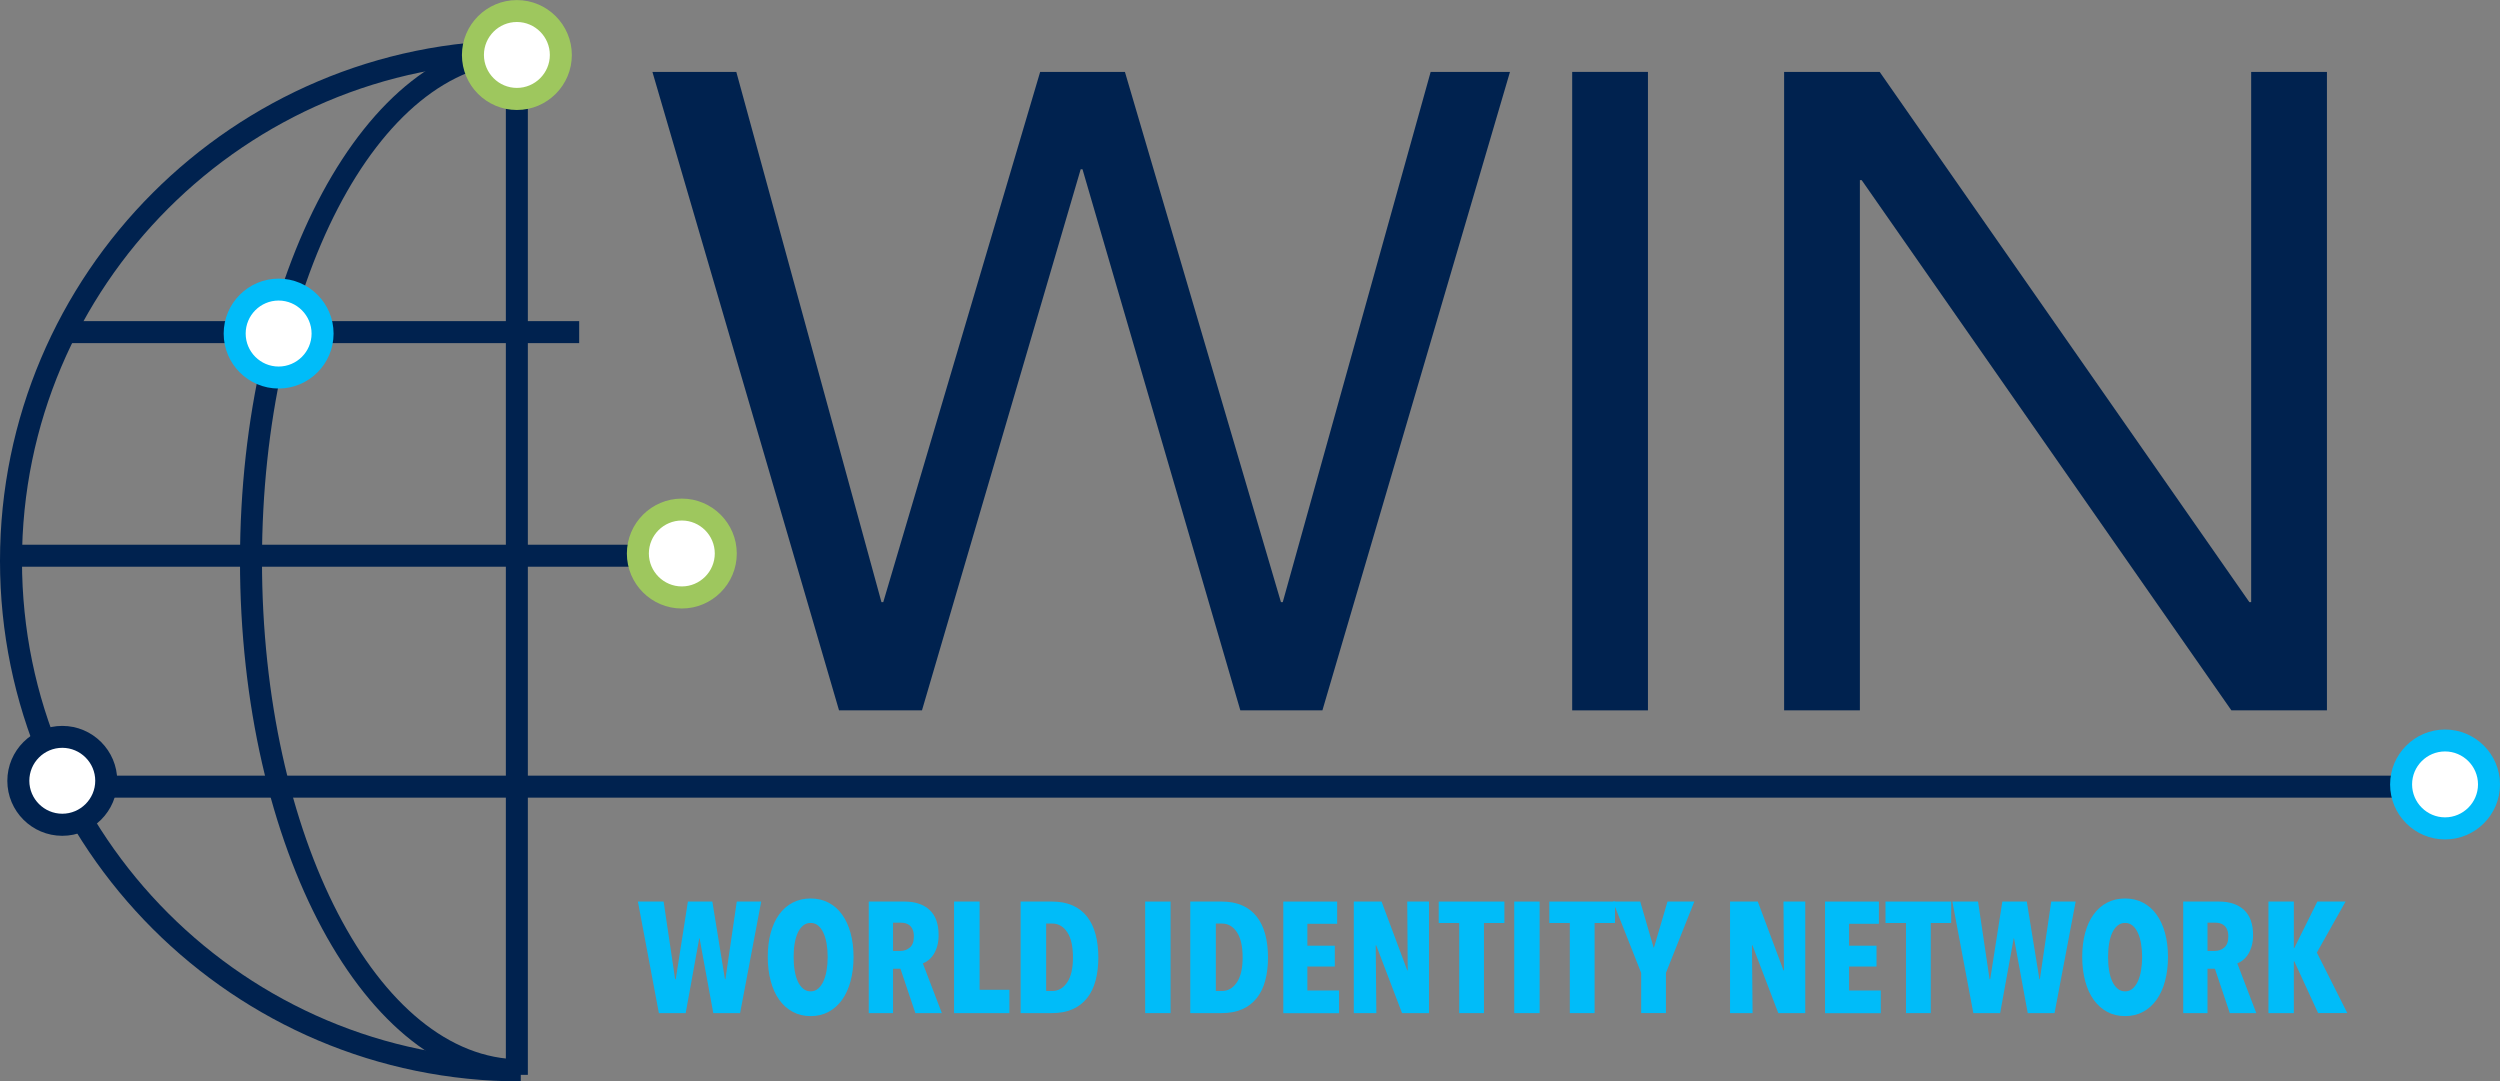 <?xml version="1.0" encoding="UTF-8"?><svg id="Layer_1" xmlns="http://www.w3.org/2000/svg" viewBox="0 0 317.09 137.16"><rect x="0" y="0" width="317.09" height="137.16" fill="#808080" stroke="none"/><defs><style>.cls-1{fill:#00bcf9;}.cls-2{fill:#00224f;}.cls-3{fill:#9ec75e;}.cls-4{fill:#fff;}</style></defs><path class="cls-2" d="M82.75,9.12h10.64l18.41,67.25h.23l19.9-67.25h10.75l19.79,67.25h.23l18.76-67.25h10.06l-23.79,80.98h-10.41l-20.02-68.63h-.23l-20.13,68.63h-10.52L82.75,9.12Z"/><path class="cls-2" d="M199.41,9.12h9.61v80.98h-9.61V9.12Z"/><path class="cls-2" d="M226.29,9.12h12.12l46.89,67.25h.23V9.12h9.61v80.98h-12.12l-46.89-67.25h-.23v67.25h-9.61V9.12Z"/><path class="cls-2" d="M66.02,137.16C29.62,137.16,0,107.54,0,71.14S29.62,5.11,66.02,5.11v2.79C31.16,7.9,2.79,36.27,2.79,71.14s28.37,63.23,63.23,63.23v2.79Z"/><path class="cls-2" d="M66.02,137.16c-19.62,0-35.58-29.62-35.58-66.02S46.4,5.11,66.02,5.11v2.79c-18.08,0-32.79,28.37-32.79,63.23s14.71,63.23,32.79,63.23v2.79Z"/><rect class="cls-2" x="64.16" y="6.97" width="2.79" height="129.36"/><rect class="cls-2" x="2.04" y="69.09" width="84.9" height="2.79"/><rect class="cls-2" x="8.53" y="40.73" width="64.93" height="2.79"/><rect class="cls-2" x="8.33" y="98.38" width="302.25" height="2.79"/><path class="cls-1" d="M93.87,128.5h-3.4l-1.74-9.49h-.04l-1.72,9.49h-3.4l-2.66-14.15h3.26l1.46,9.85h.08l1.54-9.85h3.1l1.6,9.85h.06l1.44-9.85h3.1l-2.68,14.15Z"/><path class="cls-1" d="M108.26,121.38c0,1.12-.13,2.14-.38,3.07-.25.93-.61,1.71-1.08,2.37-.47.65-1.04,1.16-1.71,1.52-.67.36-1.43.54-2.27.54s-1.6-.18-2.27-.54c-.67-.36-1.24-.87-1.71-1.52-.47-.65-.83-1.44-1.08-2.37-.25-.93-.38-1.95-.38-3.07s.12-2.13.37-3.05.6-1.69,1.07-2.34c.47-.65,1.04-1.15,1.71-1.5.67-.35,1.44-.53,2.29-.53s1.6.18,2.27.53c.67.35,1.24.85,1.71,1.5s.83,1.43,1.08,2.34c.25.91.38,1.93.38,3.05ZM104.98,121.38c0-.61-.05-1.18-.14-1.71-.09-.53-.23-.98-.41-1.37-.18-.39-.4-.69-.67-.91s-.58-.33-.94-.33-.68.11-.95.33-.5.52-.68.91c-.18.39-.31.84-.4,1.37-.09.53-.13,1.1-.13,1.71s.04,1.19.13,1.72c.09.53.22.99.4,1.38.18.39.41.69.68.92s.59.34.95.34.67-.11.94-.34.49-.53.67-.92c.18-.39.32-.85.41-1.38.09-.53.14-1.11.14-1.72Z"/><path class="cls-1" d="M116.1,128.5l-1.89-5.63h-.94v5.63h-3.08v-14.15h4.53c1.37,0,2.43.36,3.19,1.07.76.71,1.14,1.77,1.14,3.19,0,.52-.06.99-.18,1.4-.12.41-.28.77-.47,1.06-.19.29-.41.53-.65.72-.24.19-.47.32-.7.4l2.41,6.31h-3.37ZM115.91,118.79c0-.36-.05-.65-.15-.88-.1-.23-.23-.41-.39-.54-.16-.13-.34-.22-.53-.27-.19-.05-.38-.07-.57-.07h-1v3.58h.94c.45,0,.85-.14,1.19-.43.34-.29.51-.75.51-1.39Z"/><path class="cls-1" d="M121.01,128.5v-14.15h3.24v11.19h3.78v2.96h-7.01Z"/><path class="cls-1" d="M139.31,121.46c0,1.07-.12,2.03-.35,2.9-.23.87-.59,1.61-1.07,2.22s-1.09,1.09-1.83,1.42c-.74.33-1.62.5-2.63.5h-3.98v-14.15h3.98c1.01,0,1.89.17,2.63.5.74.33,1.35.81,1.83,1.43.48.62.84,1.37,1.07,2.24.23.87.35,1.86.35,2.95ZM136.09,121.46c0-1.43-.24-2.5-.73-3.23-.49-.73-1.12-1.09-1.89-1.09h-.78v8.55h.78c.77,0,1.4-.36,1.89-1.09.49-.73.73-1.77.73-3.15Z"/><path class="cls-1" d="M145.25,128.5v-14.15h3.22v14.15h-3.22Z"/><path class="cls-1" d="M160.83,121.46c0,1.07-.12,2.03-.35,2.9-.23.87-.59,1.61-1.07,2.22s-1.09,1.09-1.83,1.42c-.74.33-1.62.5-2.63.5h-3.98v-14.15h3.98c1.01,0,1.89.17,2.63.5.74.33,1.35.81,1.83,1.43.48.62.84,1.37,1.07,2.24.23.87.35,1.86.35,2.95ZM157.61,121.46c0-1.43-.24-2.5-.73-3.23-.49-.73-1.12-1.09-1.89-1.09h-.78v8.55h.78c.77,0,1.4-.36,1.89-1.09.49-.73.73-1.77.73-3.15Z"/><path class="cls-1" d="M162.77,128.5v-14.15h6.83v2.82h-3.78v2.78h3.48v2.64h-3.48v3.04h4.02v2.88h-7.07Z"/><path class="cls-1" d="M177.83,128.5l-3.28-8.61h-.06l.08,8.61h-2.86v-14.15h3.52l3.26,8.73h.06l-.06-8.73h2.76v14.15h-3.42Z"/><path class="cls-1" d="M188.22,117.07v11.43h-3.14v-11.43h-2.6v-2.72h8.33v2.72h-2.6Z"/><path class="cls-1" d="M192.06,128.5v-14.15h3.22v14.15h-3.22Z"/><path class="cls-1" d="M202.25,117.07v11.43h-3.14v-11.43h-2.6v-2.72h8.33v2.72h-2.6Z"/><path class="cls-1" d="M211.3,123.4v5.09h-3.14v-5.09l-3.58-9.05h3.46l1.7,5.85h.04l1.72-5.85h3.4l-3.6,9.05Z"/><path class="cls-1" d="M225.55,128.5l-3.28-8.61h-.06l.08,8.61h-2.86v-14.15h3.52l3.26,8.73h.06l-.06-8.73h2.76v14.15h-3.42Z"/><path class="cls-1" d="M231.48,128.5v-14.15h6.83v2.82h-3.78v2.78h3.48v2.64h-3.48v3.04h4.02v2.88h-7.07Z"/><path class="cls-1" d="M244.89,117.07v11.43h-3.14v-11.43h-2.6v-2.72h8.33v2.72h-2.6Z"/><path class="cls-1" d="M260.59,128.5h-3.4l-1.74-9.49h-.04l-1.72,9.49h-3.4l-2.66-14.15h3.26l1.46,9.85h.08l1.54-9.85h3.1l1.6,9.85h.06l1.44-9.85h3.1l-2.68,14.15Z"/><path class="cls-1" d="M274.98,121.38c0,1.12-.13,2.14-.38,3.07s-.61,1.71-1.08,2.37c-.47.65-1.04,1.16-1.71,1.52-.67.36-1.43.54-2.27.54s-1.6-.18-2.27-.54c-.67-.36-1.24-.87-1.71-1.52-.47-.65-.83-1.44-1.08-2.37s-.38-1.95-.38-3.07.12-2.13.37-3.05.6-1.69,1.07-2.34c.47-.65,1.04-1.15,1.71-1.5.67-.35,1.44-.53,2.29-.53s1.59.18,2.27.53c.67.35,1.24.85,1.71,1.5.47.65.83,1.43,1.08,2.34s.38,1.93.38,3.05ZM271.7,121.38c0-.61-.05-1.18-.14-1.71-.09-.53-.23-.98-.41-1.37-.18-.39-.4-.69-.67-.91-.27-.22-.58-.33-.94-.33s-.68.11-.95.33c-.27.22-.5.52-.68.91-.18.39-.31.84-.4,1.37s-.13,1.1-.13,1.71.04,1.19.13,1.72c.09.53.22.99.4,1.38.18.39.41.69.68.92.27.23.59.34.95.34s.67-.11.94-.34c.27-.23.49-.53.67-.92.18-.39.32-.85.41-1.38.09-.53.14-1.11.14-1.72Z"/><path class="cls-1" d="M282.82,128.5l-1.89-5.63h-.94v5.63h-3.08v-14.15h4.53c1.37,0,2.43.36,3.19,1.07.76.71,1.14,1.77,1.14,3.19,0,.52-.06.99-.18,1.4-.12.41-.28.77-.47,1.06s-.41.53-.65.72c-.24.19-.47.32-.7.4l2.41,6.31h-3.37ZM282.63,118.79c0-.36-.05-.65-.15-.88-.1-.23-.23-.41-.39-.54-.16-.13-.34-.22-.53-.27-.19-.05-.38-.07-.57-.07h-1v3.58h.94c.45,0,.85-.14,1.19-.43.34-.29.51-.75.51-1.39Z"/><path class="cls-1" d="M294.02,128.5l-3.02-6.57h-.06v6.57h-3.22v-14.15h3.22v5.89h.06l2.92-5.89h3.58l-3.64,6.47,3.86,7.67h-3.7Z"/><circle class="cls-4" cx="86.48" cy="70.21" r="5.58"/><path class="cls-3" d="M86.48,77.18c-3.85,0-6.97-3.13-6.97-6.97s3.13-6.97,6.97-6.97,6.97,3.13,6.97,6.97-3.13,6.97-6.97,6.97ZM86.48,66.02c-2.31,0-4.18,1.88-4.18,4.18s1.88,4.18,4.18,4.18,4.18-1.88,4.18-4.18-1.88-4.18-4.18-4.18Z"/><circle class="cls-4" cx="35.34" cy="42.31" r="5.58"/><path class="cls-1" d="M35.34,49.28c-3.85,0-6.97-3.13-6.97-6.97s3.13-6.97,6.97-6.97,6.97,3.13,6.97,6.97-3.13,6.97-6.97,6.97ZM35.34,38.12c-2.31,0-4.18,1.88-4.18,4.19s1.88,4.18,4.18,4.18,4.18-1.88,4.18-4.18-1.88-4.19-4.18-4.19Z"/><circle class="cls-4" cx="7.9" cy="99.03" r="5.58"/><path class="cls-2" d="M7.9,106.01c-3.85,0-6.97-3.13-6.97-6.97s3.13-6.97,6.97-6.97,6.97,3.13,6.97,6.97-3.13,6.97-6.97,6.97ZM7.9,94.85c-2.31,0-4.18,1.88-4.18,4.18s1.88,4.18,4.18,4.18,4.18-1.88,4.18-4.18-1.88-4.18-4.18-4.18Z"/><circle class="cls-4" cx="65.56" cy="6.97" r="5.58"/><path class="cls-3" d="M65.56,13.95c-3.85,0-6.97-3.13-6.97-6.97s3.13-6.97,6.97-6.97,6.97,3.13,6.97,6.97-3.13,6.97-6.97,6.97ZM65.56,2.79c-2.31,0-4.18,1.88-4.18,4.18s1.88,4.18,4.18,4.18,4.18-1.88,4.18-4.18-1.88-4.18-4.18-4.18Z"/><circle class="cls-4" cx="310.12" cy="99.5" r="5.58"/><path class="cls-1" d="M310.12,106.47c-3.85,0-6.97-3.13-6.97-6.97s3.13-6.97,6.97-6.97,6.97,3.13,6.97,6.97-3.13,6.97-6.97,6.97ZM310.12,95.31c-2.31,0-4.18,1.88-4.18,4.18s1.88,4.18,4.18,4.18,4.18-1.88,4.18-4.18-1.88-4.18-4.18-4.18Z"/></svg>